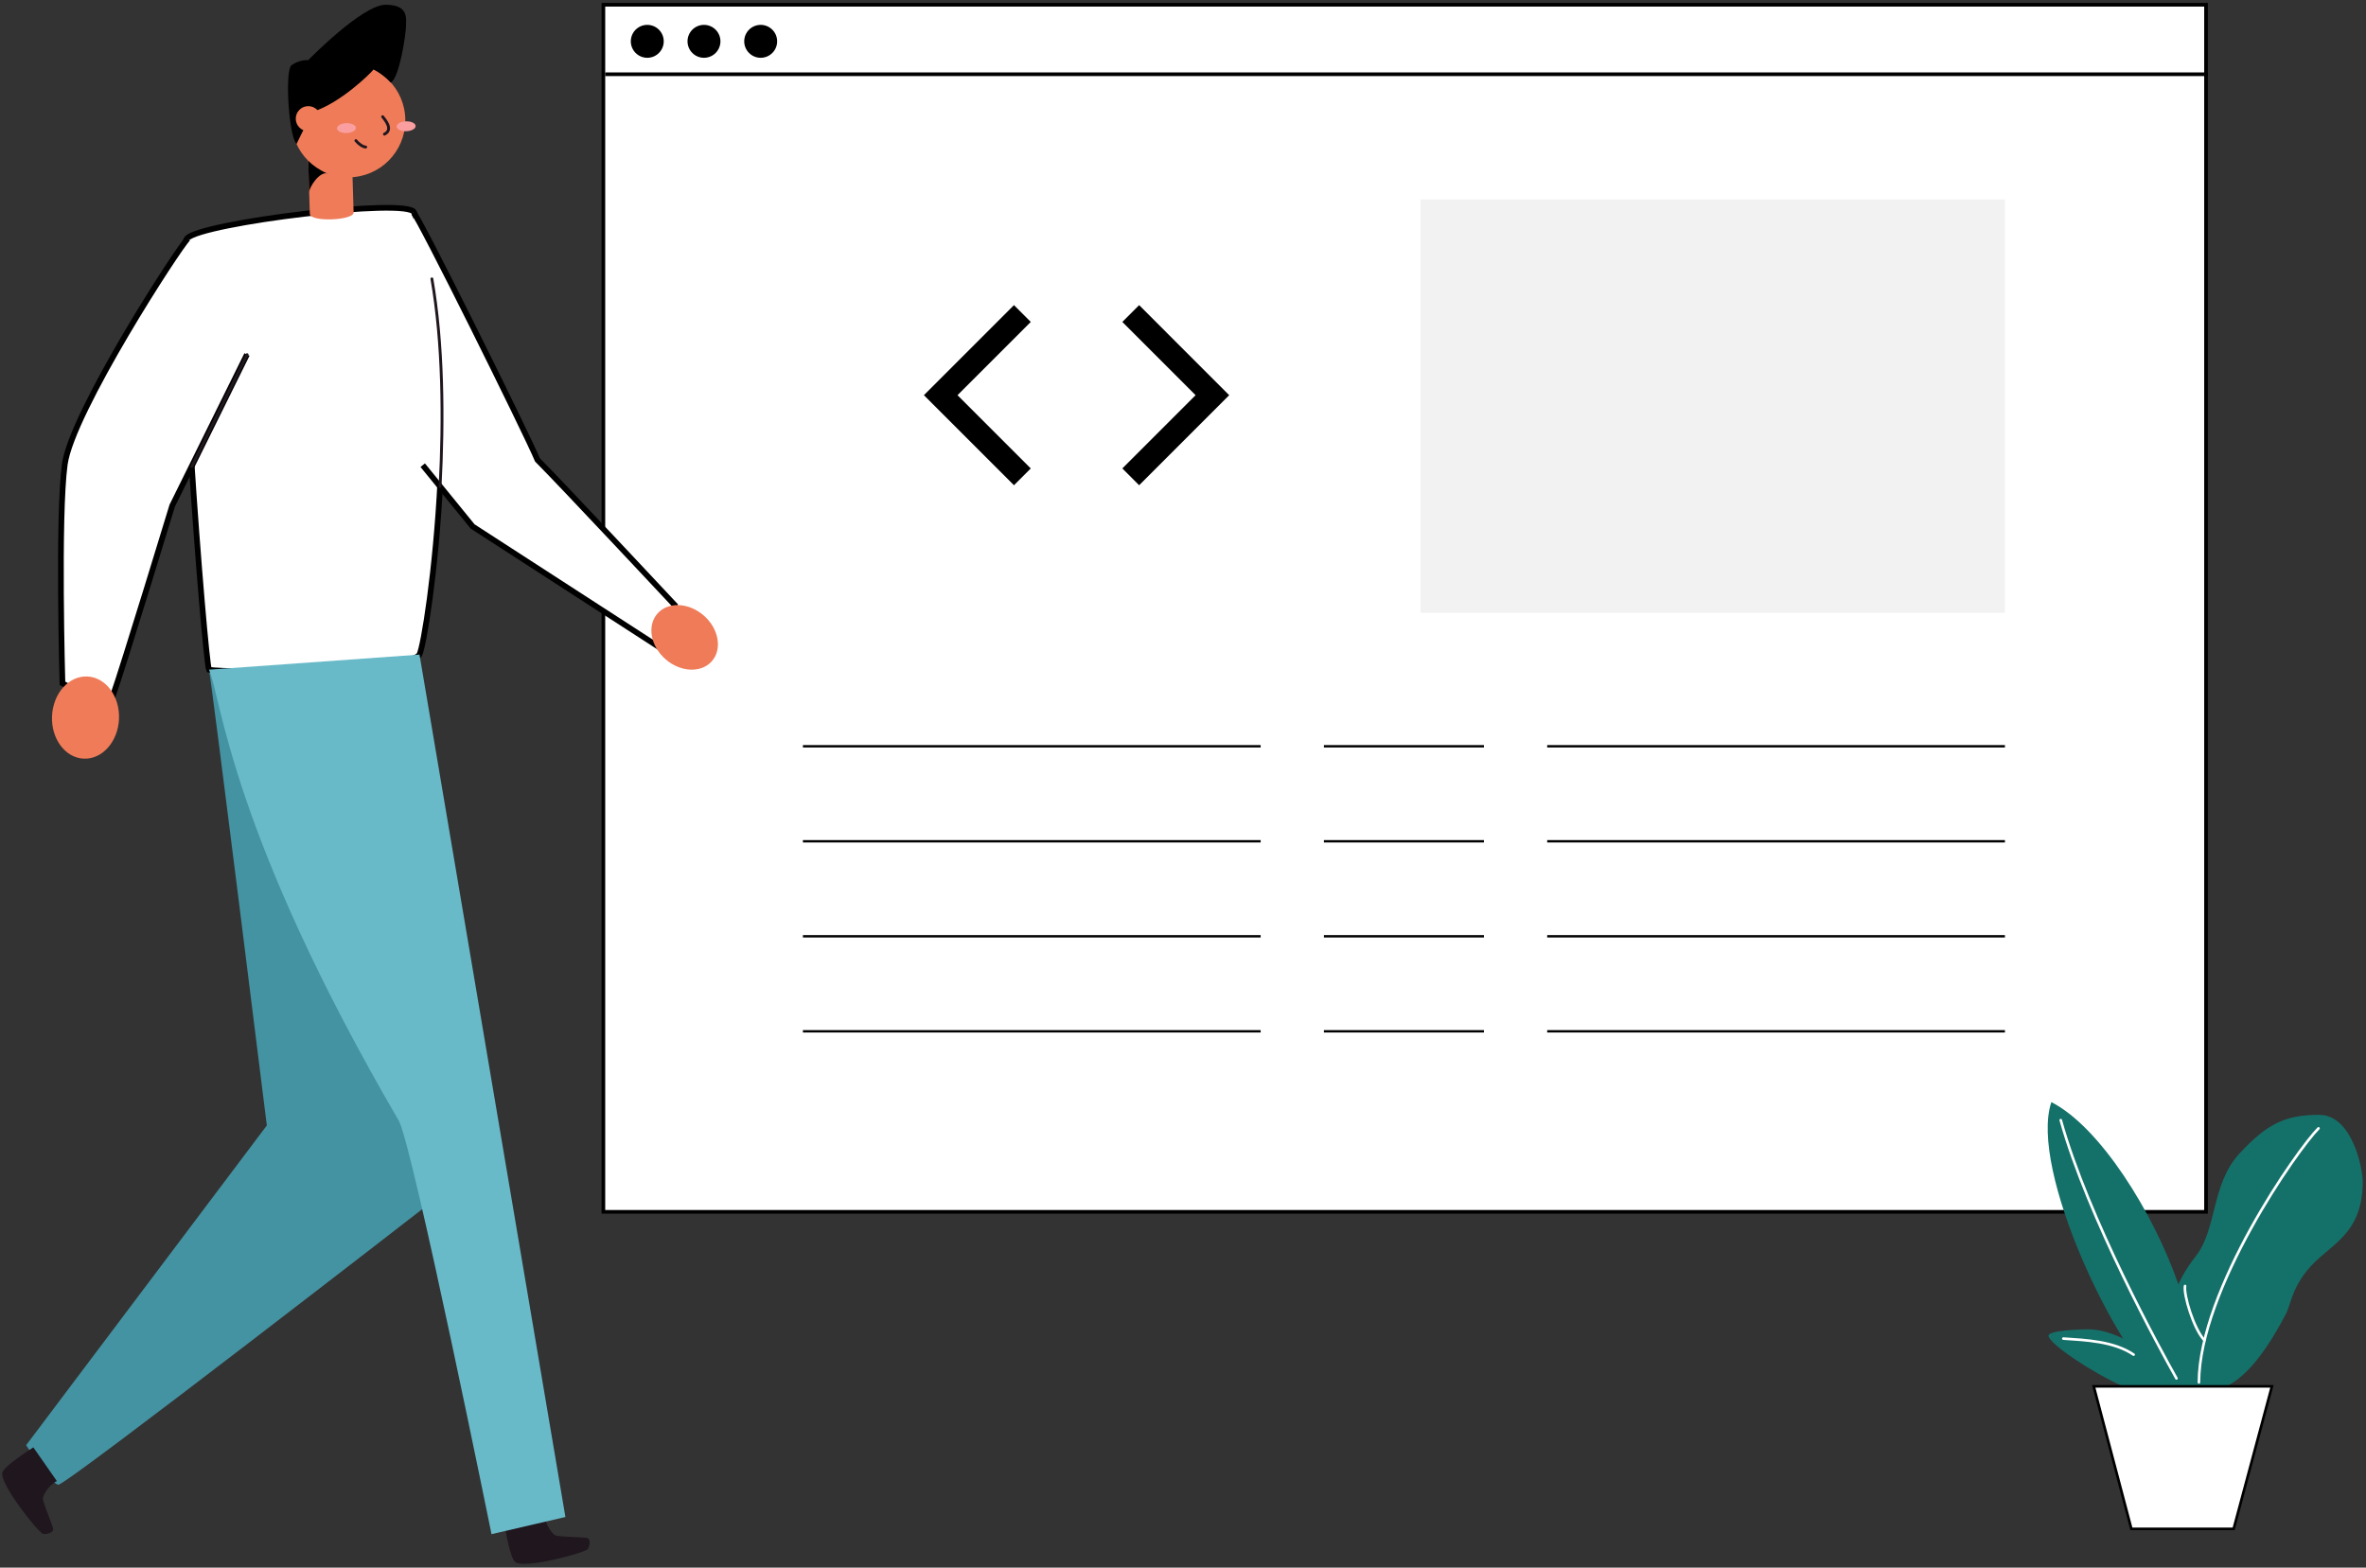 <svg xmlns="http://www.w3.org/2000/svg" xmlns:xlink="http://www.w3.org/1999/xlink" width="498px" height="330px" viewBox="0 0 498 330"><rect x="0" y="0" width="498" height="330" fill="#333333" stroke="none"/><title>Group 64</title><g id="Page-1" stroke="none" stroke-width="1" fill="none" fill-rule="evenodd"><g id="Group-64" transform="translate(0, 1)"><g id="Group-15" transform="translate(127, 0)"><rect id="Rectangle" stroke="#000000" stroke-width="0.77" fill="#FFFFFF" x="0" y="0" width="337.33" height="254.1"></rect><line x1="0.385" y1="14.63" x2="337.715" y2="14.63" id="Path" stroke="#000000" stroke-width="0.77"></line><circle id="Oval" fill="#000000" fill-rule="nonzero" cx="9.24" cy="7.7" r="3.465"></circle><circle id="Oval" fill="#000000" fill-rule="nonzero" cx="21.175" cy="7.7" r="3.465"></circle><circle id="Oval" fill="#000000" fill-rule="nonzero" cx="33.11" cy="7.7" r="3.465"></circle><g id="Group-23" transform="translate(42, 156)" stroke="#000000" stroke-width="0.5"><line x1="-1.89785305e-12" y1="0.096" x2="96.347" y2="0.096" id="Path"></line><line x1="3.80127165e-12" y1="20.096" x2="96.347" y2="20.096" id="Path"></line><line x1="3.80127165e-12" y1="40.096" x2="96.347" y2="40.096" id="Path"></line><line x1="3.80127165e-12" y1="60.096" x2="96.347" y2="60.096" id="Path"></line><line x1="156.656" y1="0.096" x2="253.004" y2="0.096" id="Path"></line><line x1="156.656" y1="20.096" x2="253.004" y2="20.096" id="Path"></line><line x1="156.656" y1="40.096" x2="253.004" y2="40.096" id="Path"></line><line x1="156.656" y1="60.096" x2="253.004" y2="60.096" id="Path"></line><line x1="109.659" y1="0.096" x2="143.344" y2="0.096" id="Path"></line><line x1="109.659" y1="20.096" x2="143.344" y2="20.096" id="Path"></line><line x1="109.659" y1="40.096" x2="143.344" y2="40.096" id="Path"></line><line x1="109.659" y1="60.096" x2="143.344" y2="60.096" id="Path"></line></g></g><g id="plant-4" transform="translate(431, 231)"><path d="M25.241,59.836 L25.241,59.388 L24.167,58.046 L21.706,55.027 L19.067,51.832 C19.067,51.832 16.526,50.074 15.873,49.77 C13.493,48.669 11.148,47.828 8.348,47.828 C6.626,47.828 0.188,48.088 0.174,49.17 C0.174,50.776 9.189,56.856 15.801,59.809 C18.682,59.836 25.241,59.836 25.241,59.836 Z" id="Path" fill="#14716A" fill-rule="nonzero"></path><path d="M23.876,59.836 C14.701,52.79 -4.026,14.271 0.774,0 C11.001,5.212 22.221,23.183 27.513,38.358 C27.793,39.345 28.017,40.347 28.184,41.359 L30.332,51.201 L30.869,59.836 L23.876,59.836 Z" id="Path" fill="#14716A" fill-rule="nonzero"></path><path d="M30.139,59.836 C27.044,57.322 26.055,49.877 26.028,47.099 C25.979,41.914 26.775,38.094 31.209,32.39 C35.642,26.686 34.447,17.219 40.353,10.84 C46.258,4.46 50.141,2.684 57.129,2.684 C64.117,2.684 66.332,14.012 66.314,16.861 C66.233,28.35 58.99,29.974 54.579,35.463 C51.371,39.445 51.121,42.701 50.15,44.563 C44.934,54.579 40.711,58.364 37.579,59.836" id="Path" fill="#14716A" fill-rule="nonzero"></path><path d="M31.83,59.004 C31.92,39.395 52.584,9.945 56.999,5.529" id="Path" stroke="#FFFFFF" stroke-width="0.55" stroke-linecap="round" stroke-linejoin="round"></path><path d="M32.962,50.105 C30.676,47.614 28.596,40.55 28.909,38.715" id="Path" stroke="#FFFFFF" stroke-width="0.55" stroke-linecap="round" stroke-linejoin="round"></path><path d="M27.106,58.158 C23.867,52.405 8.5,24.417 2.751,3.798" id="Path" stroke="#FFFFFF" stroke-width="0.55" stroke-linecap="round" stroke-linejoin="round"></path><path d="M37.579,59.836 L47.198,59.836 L39.145,89.832 L17.613,89.832 L9.69,59.836 L37.579,59.836" id="Path" stroke="#000000" stroke-width="0.55" fill="#FFFFFF" fill-rule="nonzero"></path><path d="M3.302,49.783 C7.995,50.105 13.9,50.32 18.087,53.161" id="Path" stroke="#FFFFFF" stroke-width="0.55" stroke-linecap="round" stroke-linejoin="round"></path></g><g id="man-walking" transform="translate(77, 164.5) scale(-1, 1) translate(-77, -164.5) "><path d="M110.016,139.968 C109.371,143.055 97.839,235.912 97.839,235.912 L148.493,303.212 C148.493,303.212 143.378,311.414 141.713,311.536 C140.049,311.656 63.222,252.058 63.222,252.058 L96.117,149.005 L110.016,139.968 Z" id="Path" fill="#4493A2"></path><path d="M47.843,319.749 C47.629,320.792 46.691,326.989 45.539,327.813 C43.551,329.345 30.764,325.82 30.28,325.089 C29.796,324.357 29.704,323.009 30.315,322.785 C30.925,322.56 36.305,322.548 37.1,322.209 C37.895,321.869 39.404,319.496 39.312,318.033" id="Path" fill="#1F161E" fill-rule="nonzero"></path><path d="M146.984,303.679 C147.853,304.255 153.153,307.636 153.498,308.978 C154.115,311.409 145.797,321.742 144.939,321.892 C144.081,322.042 142.796,321.61 142.808,320.936 C142.819,320.262 144.968,315.348 144.973,314.479 C144.979,313.609 143.395,311.293 142.019,310.792" id="Path" fill="#1F161E" fill-rule="nonzero"></path><path d="M66.856,43.695 C68.077,40.573 111.588,45.861 114.618,49.179 C117.648,52.497 110.868,138.067 110.016,139.968 C105.834,140.832 67.45,140.112 65.722,136.794 C63.994,133.476 55.296,73.279 66.856,43.695 Z" id="Path" stroke="#000000" stroke-width="1.2" fill="#FFFFFF" fill-rule="nonzero"></path><path d="M114.451,49.225 C116.214,50.792 138.891,85.761 140.371,96.768 C141.852,107.775 140.855,142.848 140.855,142.848 C137.675,144.749 134.036,145.745 130.332,145.728 C128.028,139.196 117.752,105.443 117.752,105.443 L102.021,73.624" id="Path" stroke="#000000" stroke-width="1.2" fill="#FFFFFF" fill-rule="nonzero"></path><path d="M67.041,43.632 C66.027,44.168 43.263,90.109 40.867,95.818 C35.896,100.794 11.952,126.392 11.952,126.392 L13.824,136.155 L54.524,109.82 L65.025,96.924" id="Path" stroke="#000000" stroke-width="1.2" fill="#FFFFFF" fill-rule="nonzero"></path><path d="M61.367,101.376 C60.618,87.276 60.739,71.228 63.095,57.704" id="Path" stroke="#1F161E" stroke-width="0.6" stroke-linecap="round" stroke-linejoin="round"></path><line x1="113.633" y1="97.212" x2="101.992" y2="73.659" id="Path" stroke="#1F161E" stroke-width="0.6" stroke-linecap="round" stroke-linejoin="round"></line><path d="M79.574,43.73 C79.523,45.406 88.739,45.809 88.79,44.006 L89.124,32.797 L79.908,32.521 L79.574,43.73 Z" id="Path" fill="#EF7B58"></path><path d="M88.929,39.496 C88.963,38.494 86.786,34.992 85.006,35.516 C87.201,34.819 88.353,32.239 89.13,32.797 L88.929,39.496 Z" id="Path" fill="#000000" fill-rule="nonzero"></path><circle id="Oval" fill="#EF7B58" cx="80.675" cy="24.342" r="11.987"></circle><ellipse id="Oval" fill="#FA9E9F" fill-rule="nonzero" transform="translate(68.515, 25.582) rotate(-88.27) translate(-68.515, -25.582) " cx="68.515" cy="25.582" rx="1.043" ry="1.999"></ellipse><ellipse id="Oval" fill="#FA9E9F" fill-rule="nonzero" transform="translate(81.082, 25.968) rotate(-88.27) translate(-81.082, -25.968) " cx="81.082" cy="25.968" rx="1.043" ry="1.999"></ellipse><path d="M73.457,23.57 C73.071,24.094 71.084,26.271 73.083,27.239" id="Path" stroke="#1F161E" stroke-width="0.6" stroke-linecap="round"></path><path d="M77.028,29.952 C77.604,29.952 78.578,29.255 79.091,28.598" id="Path" stroke="#1F161E" stroke-width="0.6" stroke-linecap="round"></path><path d="M91.584,29.301 C93.203,27.78 94.095,13.939 92.655,12.747 C91.631,12.004 90.39,11.619 89.124,11.652 C89.124,11.652 77.76,0 72.829,0 C67.899,0 68.544,2.966 68.544,4.481 C68.544,5.996 69.892,15.373 71.747,16.381 C72.793,15.267 74.015,14.331 75.364,13.611 C76.067,14.527 82.362,20.678 88.07,22.493 C89.643,25.212 91.584,29.301 91.584,29.301 Z" id="Path" fill="#000000" fill-rule="nonzero"></path><circle id="Oval" fill="#EF7B58" cx="89.113" cy="23.979" r="2.638"></circle><ellipse id="Oval" fill="#EF7B58" transform="translate(9.892, 133.173) rotate(-41.02) translate(-9.892, -133.173) " cx="9.892" cy="133.173" rx="7.609" ry="6.111"></ellipse><ellipse id="Oval" fill="#EF7B58" transform="translate(136.001, 150.053) rotate(-2.47) translate(-136.001, -150.053) " cx="136.001" cy="150.053" rx="7.056" ry="8.657"></ellipse><path d="M110.016,139.968 C107.424,145.768 105.581,174.056 69.967,235.071 C66.747,242.099 50.544,321.949 50.544,321.949 L34.992,318.338 L65.704,136.794" id="Path" fill="#69BAC9"></path></g><g id="Group-5" transform="translate(198, 65)" stroke="#000000" stroke-width="5"><g id="Group-11"><polyline id="Path-46" points="17.189 0 3.63797881e-12 17.189 17.189 34.378"></polyline><polyline id="Path-46-Copy" transform="translate(48.594, 17.189) scale(-1, 1) translate(-48.594, -17.189) " points="57.189 0 40 17.189 57.189 34.378"></polyline></g></g><rect id="Rectangle" fill="#F2F2F2" fill-rule="nonzero" x="299" y="41" width="123" height="87"></rect></g></g></svg>